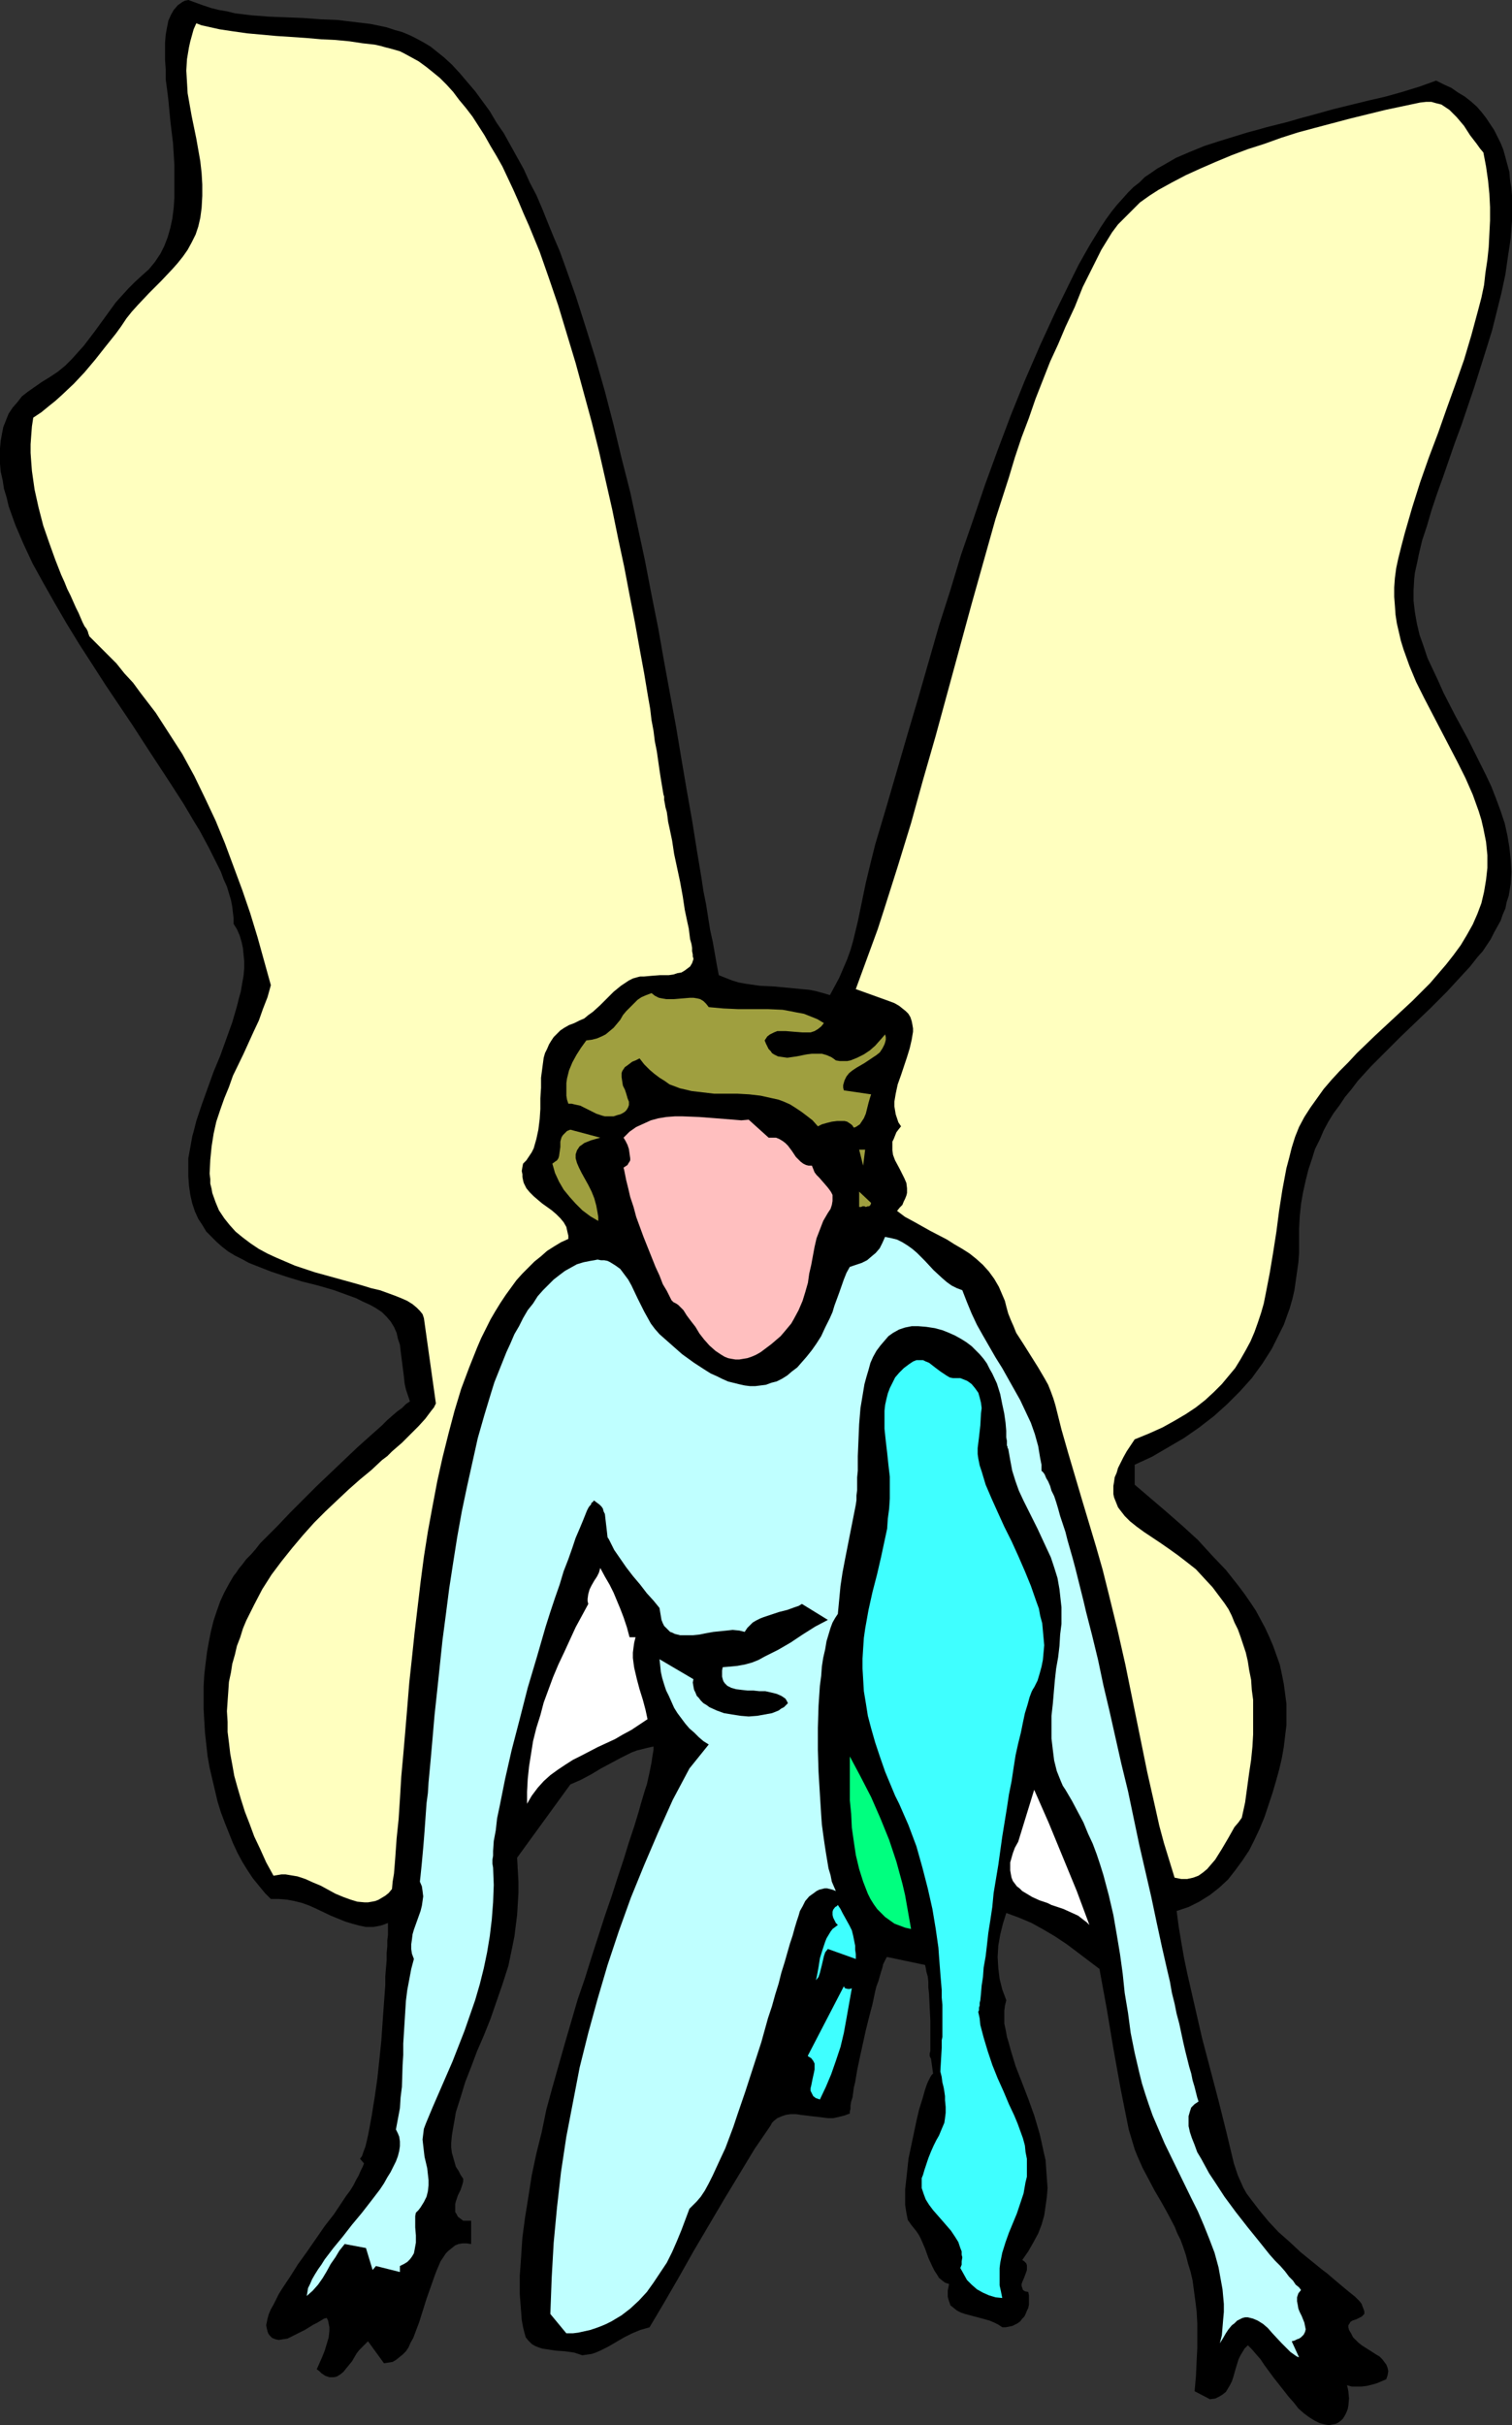 <?xml version="1.0" encoding="UTF-8" standalone="no"?>
<svg
   version="1.0"
   width="97.114mm"
   height="155.668mm"
   id="svg15"
   sodipodi:docname="Fairy 007.wmf"
   xmlns:inkscape="http://www.inkscape.org/namespaces/inkscape"
   xmlns:sodipodi="http://sodipodi.sourceforge.net/DTD/sodipodi-0.dtd"
   xmlns="http://www.w3.org/2000/svg"
   xmlns:svg="http://www.w3.org/2000/svg">
  <rect width="100%" height="100%" fill="#333333" stroke="none"/>
  <sodipodi:namedview
     id="namedview15"
     pagecolor="#ffffff"
     bordercolor="#000000"
     borderopacity="0.25"
     inkscape:showpageshadow="2"
     inkscape:pageopacity="0.0"
     inkscape:pagecheckerboard="0"
     inkscape:deskcolor="#d1d1d1"
     inkscape:document-units="mm" />
  <defs
     id="defs1">
    <pattern
       id="WMFhbasepattern"
       patternUnits="userSpaceOnUse"
       width="6"
       height="6"
       x="0"
       y="0" />
  </defs>
  <path
     style="fill:#000000;fill-opacity:1;fill-rule:evenodd;stroke:none"
     d="m 226.011,499.478 -0.162,-0.323 -0.162,-0.323 v -0.646 l 0.162,-0.646 v -2.909 -1.293 -1.616 -1.454 l -0.162,-3.232 -0.162,-3.393 -0.162,-1.454 v -1.454 l -0.162,-1.293 -0.323,-1.131 -0.162,-0.97 -0.162,-0.646 -9.208,-1.939 -0.162,0.162 -0.162,0.323 -0.323,0.646 -0.323,0.646 -0.162,0.808 -0.323,0.97 -0.323,1.131 -0.323,1.131 -0.485,1.293 -0.323,1.293 -0.646,3.07 -0.808,3.07 -0.808,3.232 -1.454,6.625 -0.646,3.07 -0.485,2.909 -0.323,1.293 -0.162,1.293 -0.162,1.131 -0.323,0.97 -0.162,0.97 v 0.808 l -0.162,0.646 v 0.485 l -1.292,0.485 -1.292,0.323 -1.454,0.323 h -1.292 l -2.585,-0.323 -1.454,-0.162 -2.585,-0.323 -1.131,-0.162 h -1.292 l -1.131,0.162 -0.969,0.323 -1.131,0.485 -0.808,0.646 -0.485,0.485 -0.323,0.646 -3.877,5.656 -3.716,6.14 -3.716,6.14 -3.716,6.302 -3.716,6.302 -3.554,6.302 -3.554,6.14 -3.554,5.979 -1.131,0.323 -1.131,0.323 -1.939,0.808 -1.939,0.97 -3.877,2.262 -1.939,0.97 -1.131,0.485 -0.969,0.323 -1.131,0.162 -1.131,0.162 -0.969,-0.323 -0.969,-0.323 -2.262,-0.323 -2.262,-0.162 -2.1,-0.323 -1.131,-0.162 -0.969,-0.323 -0.808,-0.323 -0.808,-0.485 -0.808,-0.808 -0.646,-0.808 -0.323,-1.131 -0.323,-1.293 -0.323,-1.778 -0.162,-2.101 -0.162,-2.101 -0.162,-2.101 v -4.363 l 0.323,-4.525 0.323,-4.848 0.646,-4.848 0.808,-5.009 0.808,-5.171 1.131,-5.333 1.292,-5.171 1.131,-5.494 1.454,-5.333 3.069,-10.827 3.069,-10.503 1.777,-5.171 1.616,-5.171 1.616,-5.009 1.616,-5.009 1.616,-4.686 1.454,-4.525 1.454,-4.363 0.646,-2.101 0.646,-2.101 1.292,-3.878 1.131,-3.717 0.485,-1.778 0.485,-1.616 0.485,-1.616 0.485,-1.454 0.323,-1.454 0.323,-1.454 0.485,-2.424 0.162,-1.131 0.162,-0.97 0.162,-0.97 v -0.808 l -1.454,0.323 -1.292,0.323 -1.292,0.323 -1.292,0.485 -2.585,1.293 -2.423,1.293 -2.423,1.293 -2.423,1.454 -2.423,1.293 -2.585,1.131 -12.924,17.775 0.162,2.909 0.162,2.909 v 2.747 l -0.162,2.747 -0.162,2.585 -0.323,2.585 -0.323,2.585 -0.485,2.424 -0.969,4.686 -1.454,4.525 -1.454,4.201 -1.454,4.201 -1.616,4.04 -1.616,3.717 -1.454,3.878 -1.454,3.717 -1.131,3.717 -1.131,3.555 -0.323,1.939 -0.323,1.778 -0.323,1.939 -0.162,1.778 v 1.131 l 0.162,1.293 0.323,1.131 0.323,1.131 0.323,1.131 0.646,0.97 0.485,0.97 0.646,0.97 v 0.646 l -0.162,0.646 -0.485,1.454 -0.646,1.293 -0.485,1.454 -0.162,0.646 v 0.646 0.646 0.646 l 0.323,0.485 0.323,0.646 0.646,0.485 0.646,0.485 h 1.939 v 5.656 l -1.131,-0.162 h -0.969 l -0.969,0.162 -0.808,0.323 -0.808,0.646 -0.808,0.646 -0.646,0.646 -0.646,0.97 -0.646,0.97 -0.485,1.131 -0.485,1.131 -0.485,1.293 -0.969,2.747 -0.969,2.747 -1.777,5.656 -0.969,2.585 -0.485,1.293 -0.646,1.131 -0.485,1.131 -0.646,0.97 -0.808,0.808 -0.808,0.646 -0.808,0.646 -0.808,0.485 -0.969,0.162 -1.131,0.162 -3.877,-5.333 -0.646,0.646 -0.646,0.646 -0.808,0.808 -0.646,0.808 -1.131,1.939 -1.454,1.778 -0.646,0.808 -0.808,0.646 -0.808,0.485 -0.808,0.162 h -0.969 l -0.485,-0.162 -0.485,-0.162 -0.485,-0.323 -0.485,-0.323 -0.485,-0.485 -0.646,-0.485 0.646,-1.454 0.646,-1.454 0.646,-1.616 0.485,-1.616 0.485,-1.616 0.162,-1.616 v -0.808 l -0.162,-0.808 -0.162,-0.808 -0.323,-0.646 -0.646,0.162 -0.808,0.485 -0.808,0.485 -0.969,0.485 -2.1,1.293 -2.262,1.131 -0.969,0.485 -0.969,0.485 -1.131,0.162 -0.969,0.162 -0.808,-0.162 -0.808,-0.323 -0.323,-0.323 -0.323,-0.323 -0.323,-0.485 -0.162,-0.485 -0.162,-0.646 -0.162,-0.808 0.162,-0.808 0.162,-0.808 0.323,-1.131 0.485,-1.131 0.646,-1.131 0.646,-1.293 0.646,-1.293 0.808,-1.293 1.939,-2.909 1.939,-3.07 2.1,-2.909 4.362,-6.302 1.131,-1.454 1.131,-1.454 1.939,-2.909 0.969,-1.454 0.969,-1.293 0.808,-1.293 0.646,-1.293 0.646,-1.131 0.485,-1.131 0.485,-0.97 0.323,-0.808 -0.969,-1.131 0.485,-0.646 0.323,-0.97 0.485,-1.293 0.323,-1.293 0.323,-1.454 0.323,-1.616 0.323,-1.778 0.323,-1.778 0.323,-2.101 0.323,-1.939 0.646,-4.525 0.485,-4.525 0.485,-4.686 0.323,-4.686 0.323,-4.525 0.323,-4.363 v -2.101 l 0.162,-1.939 0.162,-1.939 v -1.778 l 0.162,-1.616 v -1.454 l 0.162,-1.293 v -1.131 -0.97 -0.808 l -0.808,0.323 -0.969,0.323 -1.777,0.323 h -1.777 l -1.616,-0.323 -1.777,-0.485 -1.616,-0.485 -3.554,-1.454 -3.393,-1.616 -1.777,-0.808 -1.777,-0.646 -1.939,-0.485 -1.777,-0.323 -1.939,-0.162 h -1.939 l -1.454,-1.454 -1.454,-1.778 -1.454,-1.778 -1.292,-1.939 -1.292,-2.101 -1.131,-2.101 -1.131,-2.424 -0.969,-2.424 -0.969,-2.424 -0.969,-2.585 -0.808,-2.585 -0.646,-2.747 -0.646,-2.747 -0.646,-2.747 -0.485,-2.747 -0.323,-2.909 -0.323,-2.909 -0.162,-2.747 -0.162,-2.909 v -2.747 -2.909 l 0.162,-2.747 0.323,-2.747 0.323,-2.585 0.485,-2.747 0.485,-2.424 0.646,-2.585 0.808,-2.424 0.808,-2.262 0.969,-2.101 1.131,-2.101 1.131,-1.939 0.646,-0.808 0.646,-0.97 0.808,-0.97 0.969,-1.293 1.131,-1.131 1.131,-1.293 1.131,-1.454 1.292,-1.293 1.454,-1.454 1.454,-1.454 3.069,-3.232 3.069,-3.07 3.393,-3.393 3.231,-3.07 3.393,-3.232 3.231,-3.07 3.069,-2.747 1.454,-1.293 1.454,-1.293 1.292,-1.293 1.292,-1.131 1.131,-0.97 1.131,-0.808 0.969,-0.97 0.969,-0.646 -0.485,-1.454 -0.485,-1.454 -0.323,-1.454 -0.162,-1.616 -0.808,-6.302 -0.162,-1.454 -0.485,-1.454 -0.323,-1.454 -0.646,-1.454 -0.808,-1.293 -0.969,-1.131 -1.131,-1.131 -1.454,-0.97 -1.454,-0.808 -1.777,-0.808 -1.616,-0.808 -1.777,-0.646 -3.554,-1.293 -3.877,-1.131 -3.877,-0.97 -3.716,-1.131 -3.877,-1.293 -3.716,-1.454 -1.616,-0.646 -1.777,-0.97 -1.616,-0.808 -1.616,-0.97 -1.454,-1.131 -1.292,-1.131 -1.292,-1.293 -1.292,-1.293 -0.969,-1.616 -0.969,-1.454 -0.808,-1.778 -0.646,-1.939 -0.485,-2.101 -0.323,-2.262 -0.162,-2.262 v -2.585 -1.778 l 0.323,-1.778 0.323,-1.778 0.323,-1.778 0.485,-1.778 0.485,-1.939 1.292,-3.878 1.454,-4.04 1.454,-4.04 1.616,-3.878 1.454,-4.04 1.454,-4.04 1.131,-3.878 0.485,-1.939 0.485,-1.778 0.323,-1.939 0.323,-1.778 0.162,-1.778 v -1.778 l -0.162,-1.616 -0.162,-1.616 -0.323,-1.454 -0.485,-1.616 -0.646,-1.454 -0.808,-1.293 v -1.454 l -0.162,-1.293 -0.162,-1.454 -0.323,-1.616 -0.485,-1.616 -0.485,-1.616 -0.808,-1.778 -0.646,-1.778 -0.969,-1.939 -0.969,-1.939 -0.969,-1.939 -1.131,-2.101 -1.131,-2.101 -1.292,-2.101 -2.585,-4.363 -2.908,-4.525 -3.069,-4.686 -3.069,-4.686 -3.231,-5.009 -6.624,-9.857 -6.462,-10.019 -3.069,-5.009 -2.908,-5.009 -2.746,-4.848 L 7.916,136.706 6.785,134.282 5.654,131.858 4.685,129.596 3.716,127.334 2.908,125.072 2.1,122.809 1.616,120.709 0.969,118.608 0.646,116.507 0.162,114.407 0,112.467 v -1.939 -1.778 l 0.162,-1.778 0.323,-1.778 0.323,-1.616 0.646,-1.616 0.646,-1.616 0.969,-1.454 1.131,-1.293 1.131,-1.454 1.454,-1.131 1.616,-1.131 1.616,-1.131 2.1,-1.293 1.939,-1.293 1.777,-1.454 1.616,-1.616 1.454,-1.616 1.454,-1.616 2.585,-3.393 2.585,-3.555 2.585,-3.555 1.454,-1.616 1.616,-1.778 1.616,-1.616 1.777,-1.616 1.616,-1.454 1.454,-1.778 1.292,-1.939 0.969,-1.939 0.808,-2.101 0.646,-2.262 0.485,-2.262 0.323,-2.585 0.162,-2.424 V 45.407 42.822 40.075 L 42.004,34.742 41.357,29.41 40.873,24.239 40.55,21.653 40.226,19.229 V 16.805 L 40.065,14.543 V 12.443 10.342 L 40.226,8.403 40.55,6.625 40.873,5.009 41.519,3.555 42.165,2.424 43.134,1.293 44.265,0.485 44.911,0.162 45.719,0 l 1.777,0.646 1.777,0.646 1.939,0.646 1.939,0.485 1.939,0.323 1.939,0.485 4.039,0.485 4.2,0.323 4.2,0.162 4.039,0.162 4.362,0.323 4.039,0.162 4.039,0.485 4.039,0.485 3.877,0.808 1.939,0.646 1.777,0.485 1.939,0.808 1.616,0.808 1.777,0.97 1.616,0.97 1.616,1.293 1.616,1.293 1.939,1.778 1.939,2.101 1.777,2.101 1.939,2.262 1.777,2.424 1.777,2.424 1.616,2.747 1.777,2.585 1.616,2.909 1.616,2.909 1.616,2.909 1.454,3.232 1.616,3.07 1.454,3.393 1.292,3.232 1.454,3.555 1.454,3.393 1.292,3.555 2.585,7.272 2.423,7.595 2.423,7.756 2.262,7.918 2.1,8.08 1.939,8.08 2.1,8.241 1.777,8.241 1.777,8.241 1.616,8.403 1.616,8.08 1.454,8.241 1.454,7.918 1.454,7.918 1.292,7.756 1.292,7.595 1.292,7.272 1.131,7.11 1.131,6.787 0.485,3.232 0.646,3.232 0.485,3.07 0.485,3.07 0.646,2.909 0.485,2.747 0.485,2.747 0.485,2.585 1.616,0.646 1.616,0.646 1.616,0.485 1.777,0.323 3.393,0.485 3.393,0.162 3.393,0.323 3.393,0.323 1.777,0.162 1.616,0.323 1.777,0.485 1.616,0.485 1.131,-2.101 1.131,-2.101 0.969,-2.262 0.969,-2.262 0.808,-2.262 0.646,-2.262 1.131,-4.686 1.939,-9.372 1.131,-4.686 1.131,-4.525 2.746,-9.211 2.585,-8.888 2.585,-8.888 2.585,-8.726 5.008,-17.452 2.746,-8.564 2.585,-8.564 2.908,-8.403 2.908,-8.564 3.069,-8.403 3.231,-8.564 3.393,-8.403 3.716,-8.564 3.877,-8.403 4.2,-8.564 1.292,-2.585 1.454,-2.585 1.292,-2.262 1.292,-2.101 1.292,-2.101 1.292,-1.939 1.292,-1.778 1.292,-1.616 1.454,-1.616 1.292,-1.454 1.292,-1.293 1.454,-1.131 1.292,-1.293 1.454,-0.97 1.616,-1.131 1.454,-0.808 3.069,-1.778 3.393,-1.454 3.554,-1.454 4.039,-1.293 2.1,-0.646 2.1,-0.646 2.1,-0.646 2.423,-0.646 2.262,-0.646 2.585,-0.646 1.292,-0.323 1.292,-0.323 2.746,-0.808 4.2,-1.131 4.039,-1.131 8.562,-2.101 4.2,-0.97 4.039,-1.131 4.2,-1.293 4.039,-1.454 1.939,0.97 1.777,0.808 1.616,1.131 1.616,0.97 1.454,1.131 1.454,1.293 1.131,1.293 1.131,1.454 0.969,1.454 0.969,1.454 0.808,1.616 0.808,1.616 0.646,1.616 0.485,1.778 0.485,1.778 0.485,1.778 0.162,1.939 0.323,1.939 0.162,1.939 v 1.939 2.101 1.939 l -0.323,4.363 -0.646,4.201 -0.646,4.525 -0.969,4.525 -1.131,4.525 -1.131,4.525 -1.454,4.686 -2.908,9.211 -3.069,9.049 -1.616,4.363 -1.454,4.201 -1.454,4.201 -1.454,4.04 -1.292,3.878 -1.131,3.878 -1.131,3.393 -0.808,3.393 -0.323,1.616 -0.323,1.454 -0.323,1.454 -0.162,1.454 -0.162,2.747 v 2.585 l 0.323,2.747 0.485,2.747 0.646,2.747 0.969,2.747 0.969,2.909 1.292,2.747 1.292,2.747 1.292,2.909 2.908,5.656 3.069,5.656 2.908,5.817 1.454,2.909 1.292,2.747 1.131,2.909 1.131,3.07 0.969,2.909 0.646,2.909 0.485,2.909 0.323,2.909 0.162,3.07 -0.162,2.909 -0.485,2.909 -0.485,1.454 -0.323,1.616 -0.646,1.454 -0.485,1.454 -0.808,1.454 -0.808,1.454 -0.808,1.616 -0.969,1.454 -0.969,1.454 -1.292,1.454 -1.777,2.262 -1.939,2.101 -3.716,4.04 -3.877,3.878 -3.716,3.555 -3.716,3.555 -3.554,3.555 -3.554,3.555 -3.231,3.555 -1.454,1.939 -1.616,1.939 -1.292,1.939 -1.454,1.939 -1.292,2.101 -1.131,2.101 -0.969,2.262 -1.131,2.262 -0.808,2.585 -0.808,2.424 -0.646,2.585 -0.646,2.909 -0.485,2.747 -0.323,3.07 -0.162,3.07 v 3.393 2.424 l -0.162,2.262 -0.323,2.262 -0.323,2.262 -0.323,2.262 -0.485,2.101 -0.646,2.262 -1.454,4.04 -0.969,1.939 -0.969,1.939 -0.969,1.939 -1.131,1.778 -1.131,1.778 -1.292,1.778 -1.292,1.778 -1.454,1.616 -1.454,1.616 -3.069,3.07 -3.231,2.909 -3.554,2.747 -3.716,2.585 -3.877,2.262 -3.877,2.262 -4.2,1.939 v 4.848 l 7.755,6.625 3.877,3.393 3.716,3.393 3.393,3.717 3.393,3.555 3.069,3.878 1.454,1.939 1.454,2.101 1.292,1.939 1.131,2.101 1.131,2.101 0.969,2.101 0.969,2.262 0.808,2.262 0.808,2.262 0.485,2.262 0.485,2.424 0.323,2.424 0.323,2.424 v 2.585 2.585 l -0.323,2.585 -0.323,2.747 -0.485,2.747 -0.646,2.747 -0.808,2.909 -0.808,2.747 -0.969,2.909 -0.969,2.909 -1.131,2.747 -1.292,2.747 -1.292,2.585 -1.616,2.424 -1.777,2.424 -1.777,2.262 -2.1,1.939 -2.262,1.778 -1.292,0.808 -1.292,0.808 -1.292,0.646 -1.292,0.646 -1.454,0.485 -1.454,0.485 0.485,3.717 0.646,3.878 0.646,3.717 0.808,3.878 1.777,7.756 1.777,7.756 4.039,15.351 1.939,7.756 1.777,7.433 0.485,1.454 0.485,1.454 0.646,1.454 0.646,1.454 0.808,1.454 0.969,1.293 2.1,2.747 2.262,2.747 2.423,2.585 2.746,2.424 2.585,2.424 2.585,2.101 2.585,2.101 1.292,0.97 1.131,0.97 2.1,1.778 1.939,1.616 0.808,0.646 0.808,0.646 0.646,0.646 0.485,0.485 0.485,0.646 0.162,0.485 0.323,0.808 0.162,0.485 v 0.646 l -0.323,0.323 -0.323,0.323 -0.323,0.162 -0.969,0.485 -0.969,0.323 -0.485,0.323 -0.162,0.323 -0.323,0.485 v 0.485 l 0.162,0.646 0.485,0.808 0.485,0.97 0.646,0.646 0.646,0.646 0.808,0.646 1.777,1.131 1.777,1.131 0.808,0.485 0.646,0.646 0.485,0.646 0.485,0.646 0.323,0.808 0.162,0.808 -0.162,0.97 -0.323,0.97 -1.131,0.485 -1.131,0.485 -1.131,0.323 -1.292,0.323 -1.292,0.162 h -1.131 -1.292 l -1.131,-0.323 0.162,0.646 0.162,0.808 0.162,1.778 -0.162,1.778 -0.162,0.808 -0.323,0.808 -0.323,0.646 -0.485,0.808 -0.485,0.485 -0.646,0.485 -0.646,0.323 -0.808,0.162 -0.808,0.162 -0.969,-0.162 -1.292,-0.323 -1.292,-0.646 -1.292,-0.808 -1.292,-0.97 -1.292,-1.131 -1.131,-1.454 -1.292,-1.454 -1.131,-1.454 -2.423,-3.07 -2.262,-3.07 -0.969,-1.454 -1.131,-1.293 -0.969,-1.131 -0.969,-0.97 -0.808,0.808 -0.485,0.808 -0.485,0.808 -0.485,0.97 -0.646,2.101 -0.646,2.262 -0.323,0.97 -0.485,0.97 -0.485,0.808 -0.485,0.808 -0.808,0.646 -0.808,0.485 -0.969,0.485 -1.292,0.162 -3.716,-1.939 0.323,-3.717 0.162,-3.555 0.162,-3.232 v -3.07 -2.909 l -0.162,-2.909 -0.323,-2.585 -0.323,-2.424 -0.323,-2.424 -0.485,-2.101 -0.646,-2.101 -0.485,-1.939 -0.646,-1.939 -0.646,-1.778 -0.808,-1.616 -0.646,-1.616 -1.616,-3.07 -1.616,-2.909 -1.616,-2.747 -1.454,-2.747 -1.454,-2.747 -1.292,-2.909 -0.646,-1.616 -0.485,-1.616 -0.485,-1.616 -0.485,-1.616 -1.939,-9.695 -1.777,-9.857 -1.616,-9.695 -1.777,-9.695 -5.331,-4.04 -2.585,-1.939 -2.908,-1.939 -2.746,-1.616 -2.908,-1.616 -3.069,-1.293 -3.069,-1.131 -0.808,2.585 -0.646,2.585 -0.485,2.747 -0.162,2.747 0.162,2.747 0.323,2.585 0.323,1.293 0.323,1.293 0.485,1.293 0.485,1.293 -0.323,1.293 -0.162,1.293 v 1.454 1.616 l 0.323,1.454 0.323,1.778 0.485,1.616 0.485,1.778 1.131,3.717 1.454,3.717 1.616,4.201 1.454,4.04 1.292,4.363 0.485,2.101 0.485,2.262 0.485,2.101 0.162,2.262 0.162,2.262 0.162,2.262 -0.162,2.101 -0.323,2.262 -0.323,2.262 -0.646,2.262 -0.808,2.101 -1.131,2.101 -1.292,2.262 -1.454,2.101 0.485,0.323 0.485,0.485 0.162,0.485 v 0.485 0.646 l -0.162,0.485 -0.485,1.293 -0.485,1.131 -0.162,0.485 v 0.485 l 0.162,0.485 0.162,0.485 0.485,0.323 0.808,0.162 0.162,0.808 v 0.808 0.808 0.646 l -0.162,0.808 -0.323,0.646 -0.323,0.808 -0.323,0.646 -0.485,0.485 -0.485,0.646 -0.646,0.485 -0.646,0.323 -0.646,0.323 -0.808,0.162 -0.808,0.162 h -0.808 l -0.969,-0.646 -0.969,-0.485 -1.131,-0.485 -1.131,-0.323 -2.423,-0.646 -2.423,-0.646 -0.969,-0.323 -0.969,-0.485 -0.808,-0.646 -0.808,-0.646 -0.323,-0.97 -0.162,-0.485 -0.162,-0.646 v -1.454 l 0.162,-0.808 0.162,-0.808 -0.969,-0.323 -0.646,-0.485 -0.808,-0.646 -0.485,-0.808 -0.646,-0.97 -0.485,-0.97 -0.969,-2.101 -0.808,-2.262 -0.969,-2.262 -0.485,-0.97 -0.646,-0.97 -0.646,-0.808 -0.646,-0.808 -0.323,-0.485 -0.485,-0.646 -0.162,-0.808 -0.162,-0.808 -0.162,-0.97 -0.162,-1.131 v -1.131 -1.293 -1.293 l 0.162,-1.454 0.323,-2.909 0.323,-3.07 0.646,-3.07 0.646,-3.07 0.646,-3.07 0.646,-2.747 0.808,-2.585 0.323,-1.131 0.323,-1.131 0.323,-0.97 0.323,-0.808 0.323,-0.646 0.323,-0.646 0.323,-0.485 0.323,-0.323 z"
     id="path1" />
  <path
     style="fill:#3fffff;fill-opacity:1;fill-rule:evenodd;stroke:none"
     d="m 228.273,502.548 0.323,1.293 0.162,1.293 0.323,1.293 0.162,0.97 0.162,1.131 v 0.97 l 0.162,1.616 v 1.454 l -0.162,1.293 -0.162,1.131 -0.485,1.131 -0.808,1.939 -0.646,1.131 -0.646,1.293 -0.646,1.454 -0.646,1.616 -0.646,1.939 -0.323,0.97 -0.323,1.131 -0.323,0.808 v 1.616 0.808 l 0.485,1.454 0.485,1.293 0.808,1.293 0.969,1.293 2.262,2.585 2.1,2.424 0.969,1.454 0.808,1.293 0.485,1.454 0.323,0.808 v 0.808 l 0.162,0.646 -0.162,0.97 v 0.808 l -0.323,0.808 0.808,1.454 0.808,1.454 1.131,1.131 1.292,1.131 1.454,0.808 1.454,0.646 1.616,0.485 1.616,0.162 -0.323,-1.616 -0.323,-1.454 v -1.454 -1.454 -1.293 l 0.162,-1.293 0.485,-2.424 0.808,-2.585 0.808,-2.262 1.939,-4.686 0.808,-2.424 0.808,-2.424 0.485,-2.747 0.323,-1.293 v -1.454 -1.454 -1.454 l -0.323,-1.616 -0.162,-1.616 -0.485,-1.778 -0.646,-1.778 -0.646,-1.778 -0.808,-1.939 -1.292,-2.747 -1.292,-3.07 -1.454,-3.232 -1.292,-3.232 -1.131,-3.393 -0.969,-3.232 -0.808,-3.07 -0.162,-1.616 -0.323,-1.454 v -0.162 l 0.162,-0.323 v -0.646 l 0.162,-0.485 v -0.646 l 0.162,-0.646 0.162,-1.616 0.162,-1.939 0.323,-2.101 0.162,-2.262 0.485,-2.747 0.323,-2.747 0.323,-2.909 0.485,-3.07 0.485,-3.232 0.323,-3.393 1.131,-6.787 0.969,-6.948 1.131,-6.948 0.485,-3.232 0.646,-3.232 0.485,-3.232 0.485,-3.07 0.646,-2.909 0.646,-2.585 0.485,-2.424 0.485,-2.262 0.646,-2.101 0.485,-1.778 0.485,-1.293 0.323,-0.646 0.323,-0.485 0.808,-1.616 0.485,-1.616 0.485,-1.778 0.323,-1.616 0.162,-1.778 0.162,-1.778 -0.162,-1.778 -0.162,-1.778 -0.162,-1.778 -0.485,-1.778 -0.323,-1.778 -0.646,-1.778 -1.292,-3.717 -1.454,-3.555 -1.616,-3.717 -1.616,-3.555 -1.777,-3.555 -1.616,-3.555 -1.454,-3.232 -1.454,-3.393 -0.485,-1.616 -0.485,-1.616 -0.485,-1.454 -0.323,-1.616 -0.162,-1.131 v -1.454 l 0.162,-1.293 0.162,-1.293 0.162,-1.454 0.162,-1.454 0.162,-2.909 0.162,-1.293 -0.162,-1.293 -0.323,-1.293 -0.323,-1.131 -0.808,-1.131 -0.808,-0.97 -0.646,-0.485 -0.485,-0.323 -0.808,-0.323 -0.808,-0.323 h -0.808 -0.969 l -0.808,-0.162 -0.808,-0.485 -1.454,-0.97 -1.292,-0.97 -1.454,-1.131 -0.808,-0.323 -0.646,-0.323 h -0.808 -0.808 l -0.808,0.323 -0.969,0.646 -1.292,0.97 -1.131,1.131 -0.969,1.131 -0.646,1.293 -0.646,1.293 -0.485,1.293 -0.323,1.293 -0.323,1.454 -0.162,1.454 v 1.454 2.909 l 0.323,3.07 0.323,2.747 0.323,3.07 0.323,2.747 v 2.747 2.585 l -0.162,2.424 -0.323,2.424 -0.162,2.424 -0.485,2.262 -0.969,4.525 -0.969,4.201 -1.131,4.363 -0.969,4.363 -0.808,4.525 -0.323,2.262 -0.162,2.424 -0.162,2.585 v 2.424 l 0.162,2.747 0.162,2.747 0.485,2.909 0.485,3.07 0.808,3.07 0.969,3.393 1.131,3.393 1.292,3.717 1.616,3.878 0.808,1.939 0.969,1.939 1.131,2.585 1.131,2.585 1.939,5.171 1.454,5.171 1.292,5.009 1.131,5.009 0.808,4.848 0.646,4.525 0.162,2.262 0.162,2.101 0.162,2.101 0.162,1.939 0.162,1.939 v 1.778 l 0.162,1.778 v 1.454 4.201 1.131 0.97 l -0.162,0.808 v 0.646 0.485 0.646 z"
     id="path2" />
  <path
     style="fill:#ffffbf;fill-opacity:1;fill-rule:evenodd;stroke:none"
     d="m 126.98,282.3 -0.162,0.808 -0.162,0.97 0.162,0.808 v 0.646 l 0.162,0.808 0.162,0.646 0.646,1.293 0.808,0.97 0.969,0.97 1.131,0.97 0.969,0.808 2.262,1.616 1.131,0.97 0.969,0.97 0.808,0.97 0.646,1.131 0.323,1.454 0.162,0.646 v 0.808 l -1.777,0.808 -1.616,0.97 -1.777,1.131 -1.454,1.293 -1.616,1.293 -1.454,1.454 -1.454,1.454 -1.454,1.616 -1.292,1.778 -1.292,1.778 -1.292,1.939 -1.292,2.101 -1.131,1.939 -1.131,2.262 -1.131,2.262 -0.969,2.262 -0.969,2.424 -0.969,2.424 -1.939,5.171 -1.616,5.333 -1.454,5.494 -1.454,5.817 -1.292,5.817 -1.131,5.979 -1.131,6.14 -0.969,6.14 -0.808,6.14 -1.454,12.281 -0.646,6.14 -0.646,5.979 -0.485,5.979 -0.485,5.817 -0.485,5.656 -0.485,5.333 -0.323,5.333 -0.323,5.009 -0.485,4.686 -0.323,4.525 -0.162,2.101 -0.162,1.939 -0.323,1.939 -0.162,1.778 -0.808,0.97 -0.808,0.646 -0.808,0.485 -0.808,0.485 -0.808,0.323 -0.808,0.162 -0.969,0.162 H 88.531 l -1.777,-0.162 -1.616,-0.485 -1.777,-0.646 -1.939,-0.808 -3.554,-1.939 -1.939,-0.808 -1.777,-0.808 -1.939,-0.646 -1.939,-0.323 -0.969,-0.162 h -0.969 l -0.969,0.162 -0.969,0.162 -1.777,-3.232 -1.454,-3.232 -1.454,-3.07 -1.131,-3.07 -1.131,-2.909 -0.969,-3.07 -0.808,-2.747 -0.808,-2.909 -0.485,-2.747 -0.485,-2.585 -0.323,-2.747 -0.323,-2.585 v -2.424 l -0.162,-2.585 0.162,-2.424 0.162,-2.262 0.162,-2.424 0.485,-2.262 0.323,-2.101 0.646,-2.262 0.485,-2.101 0.808,-2.101 0.646,-2.101 0.808,-1.939 1.939,-3.878 1.939,-3.717 2.262,-3.555 2.423,-3.232 2.585,-3.232 2.585,-3.07 2.746,-3.07 2.746,-2.747 2.908,-2.747 2.746,-2.585 2.746,-2.424 2.746,-2.262 2.585,-2.424 1.292,-0.97 1.131,-1.131 2.423,-2.101 2.1,-2.101 1.939,-1.939 1.616,-1.778 1.454,-1.939 0.646,-0.808 0.485,-0.97 -2.908,-20.684 -0.323,-0.97 -0.646,-0.808 -0.808,-0.808 -0.969,-0.808 -1.292,-0.808 -1.454,-0.646 -1.616,-0.646 -1.777,-0.646 -1.777,-0.646 -2.1,-0.485 -2.1,-0.646 -2.262,-0.646 -4.685,-1.293 -4.685,-1.293 -4.847,-1.616 -2.262,-0.97 -2.262,-0.97 -2.1,-0.97 -2.1,-1.131 -1.939,-1.293 -1.939,-1.454 -1.777,-1.454 -1.454,-1.616 -1.292,-1.616 -1.292,-1.939 -0.808,-1.939 -0.808,-2.262 -0.162,-0.97 -0.323,-1.293 v -1.131 l -0.162,-1.293 0.162,-3.393 0.323,-3.232 0.485,-3.07 0.646,-2.909 0.969,-2.909 0.969,-2.747 1.131,-2.747 0.969,-2.747 2.585,-5.333 2.423,-5.333 1.292,-2.747 0.969,-2.747 1.131,-2.909 0.808,-2.909 -1.616,-5.817 -1.616,-5.817 -1.777,-5.817 -1.939,-5.656 -2.1,-5.656 -2.1,-5.656 -2.262,-5.494 -2.585,-5.494 -2.585,-5.333 -2.908,-5.332 -3.231,-5.009 -3.231,-5.009 -3.716,-4.848 -1.777,-2.424 -2.1,-2.262 -1.939,-2.424 -2.262,-2.262 -2.1,-2.101 -2.262,-2.262 v -0.162 l -0.162,-0.323 -0.162,-0.646 -0.323,-0.646 -0.485,-0.646 -0.485,-0.97 -0.485,-1.131 -0.485,-1.131 -0.646,-1.293 -0.646,-1.454 -0.646,-1.454 -0.808,-1.616 -0.646,-1.616 -0.808,-1.778 -1.454,-3.717 -1.454,-4.04 -1.454,-4.201 -1.131,-4.363 -0.969,-4.363 -0.646,-4.525 -0.162,-2.101 -0.162,-2.262 v -2.101 l 0.162,-2.262 0.162,-2.101 0.323,-2.101 1.939,-1.293 1.777,-1.454 1.616,-1.293 1.616,-1.454 2.908,-2.747 2.585,-2.747 2.585,-3.07 2.423,-3.07 2.585,-3.232 1.292,-1.778 1.292,-1.939 1.292,-1.616 1.454,-1.616 2.746,-2.909 2.908,-2.909 2.746,-2.909 1.292,-1.454 1.292,-1.616 1.131,-1.616 0.969,-1.778 0.969,-1.939 0.646,-1.939 0.485,-2.101 0.323,-2.424 0.162,-2.909 V 44.761 l -0.162,-2.747 -0.323,-2.909 -0.969,-5.494 -1.131,-5.494 -0.485,-2.747 -0.485,-2.747 -0.162,-2.747 -0.162,-2.747 0.162,-2.747 0.485,-2.909 0.323,-1.454 0.808,-2.909 0.646,-1.454 1.292,0.485 1.454,0.323 2.908,0.646 3.231,0.485 3.393,0.485 3.554,0.323 3.554,0.323 7.27,0.485 3.716,0.323 3.393,0.162 3.393,0.323 3.231,0.485 2.908,0.323 1.454,0.323 1.131,0.323 1.292,0.323 1.131,0.323 1.131,0.323 0.969,0.485 1.777,0.97 1.777,0.97 1.777,1.293 1.616,1.293 1.777,1.454 1.616,1.616 1.616,1.778 1.454,1.939 1.616,1.939 1.616,2.101 1.454,2.262 1.454,2.262 1.454,2.585 1.454,2.424 1.454,2.585 1.292,2.747 1.292,2.747 1.292,2.909 1.292,3.07 1.292,2.909 2.585,6.302 2.262,6.464 2.262,6.625 2.1,6.948 2.1,6.948 1.939,7.11 1.939,7.11 1.777,7.11 1.616,7.11 1.616,7.11 1.454,7.11 1.454,6.787 1.292,6.787 1.292,6.625 1.131,6.302 1.131,6.14 0.485,2.909 0.485,2.909 0.485,2.747 0.323,2.747 0.485,2.585 0.323,2.585 0.485,2.424 0.323,2.262 0.323,2.262 0.323,2.101 0.323,1.939 0.323,1.939 0.162,0.485 v 0.808 l 0.162,0.808 0.162,0.97 0.323,1.131 0.162,1.131 0.162,1.293 0.323,1.454 0.646,3.07 0.485,3.232 1.454,6.787 0.646,3.555 0.485,3.232 0.646,3.07 0.323,1.454 0.162,1.293 0.162,1.293 0.323,1.131 0.162,0.97 v 0.808 l 0.162,0.808 v 0.485 l 0.162,0.485 v 0.162 l -0.323,0.97 -0.485,0.808 -0.646,0.485 -0.646,0.485 -0.808,0.485 -0.969,0.162 -0.969,0.323 -1.131,0.162 h -2.1 l -2.1,0.162 -1.777,0.162 h -0.969 l -0.646,0.162 -1.131,0.323 -0.969,0.485 -0.969,0.646 -0.969,0.646 -1.777,1.454 -1.616,1.616 -1.616,1.616 -1.777,1.616 -1.131,0.808 -0.969,0.808 -1.131,0.485 -1.292,0.646 -1.292,0.485 -1.131,0.646 -0.969,0.646 -0.808,0.808 -0.808,0.808 -0.646,0.97 -0.485,0.808 -0.485,1.131 -0.485,0.97 -0.323,1.131 -0.323,2.424 -0.323,2.424 v 2.424 l -0.162,2.585 v 2.585 l -0.162,2.424 -0.323,2.585 -0.485,2.262 -0.323,1.131 -0.323,1.131 -0.485,0.97 -0.646,0.97 -0.646,0.97 z"
     id="path3" />
  <path
     style="fill:#ffffbf;fill-opacity:1;fill-rule:evenodd;stroke:none"
     d="m 360.1,37.004 0.646,3.393 0.485,3.393 0.323,3.232 0.162,3.232 v 3.232 l -0.162,3.232 -0.162,3.232 -0.323,3.07 -0.485,3.232 -0.323,2.909 -0.646,3.07 -0.808,3.07 -1.616,5.979 -1.777,5.979 -2.1,5.979 -2.1,5.817 -2.1,5.979 -2.262,5.979 -2.1,5.979 -1.939,6.14 -1.777,6.14 -0.808,3.07 -0.808,3.232 -0.485,2.262 -0.323,2.424 -0.162,2.262 v 2.262 l 0.162,2.101 0.162,2.262 0.323,2.101 0.485,2.101 0.485,2.101 0.646,2.101 1.454,4.04 1.616,3.878 1.939,3.878 4.039,7.756 4.039,7.756 1.939,3.878 1.777,4.04 1.454,4.04 0.646,2.101 0.485,2.101 0.323,1.616 0.323,1.616 0.162,1.616 0.162,1.616 v 1.454 1.616 l -0.323,2.909 -0.485,2.909 -0.646,2.747 -0.969,2.585 -1.131,2.585 -1.454,2.585 -1.454,2.424 -1.777,2.424 -1.777,2.262 -1.939,2.262 -1.939,2.262 -4.362,4.363 -4.523,4.201 -4.523,4.201 -4.362,4.201 -2.1,2.262 -2.1,2.101 -1.939,2.101 -1.939,2.262 -1.616,2.262 -1.616,2.262 -1.454,2.262 -1.292,2.424 -0.969,2.424 -0.808,2.585 -0.646,2.585 -0.646,2.424 -0.969,5.171 -0.808,5.171 -0.646,5.009 -0.808,5.171 -0.808,4.848 -0.969,5.009 -0.485,2.424 -0.646,2.262 -0.808,2.424 -0.808,2.262 -0.969,2.262 -1.131,2.101 -1.292,2.262 -1.292,2.101 -1.616,1.939 -1.616,1.939 -1.939,1.939 -2.1,1.939 -2.262,1.778 -2.423,1.616 -2.746,1.616 -2.908,1.616 -3.231,1.454 -3.554,1.454 -0.969,1.454 -0.969,1.454 -0.808,1.454 -0.646,1.293 -0.646,1.293 -0.323,1.131 -0.485,1.131 -0.162,1.131 -0.162,0.97 v 0.97 0.97 l 0.162,0.808 0.323,0.808 0.323,0.808 0.323,0.808 0.485,0.646 1.131,1.454 1.292,1.293 1.616,1.293 1.777,1.293 1.939,1.293 0.969,0.646 0.969,0.646 2.1,1.454 2.262,1.616 2.1,1.616 2.262,1.778 1.939,2.101 2.1,2.262 0.969,1.293 0.969,1.293 0.969,1.293 0.969,1.454 0.808,1.616 0.646,1.616 0.808,1.616 0.646,1.778 0.646,1.939 0.646,1.939 0.485,2.101 0.323,2.101 0.485,2.424 0.162,2.424 0.323,2.424 v 2.747 2.747 2.909 l -0.162,2.909 -0.323,3.232 -0.485,3.232 -0.485,3.555 -0.485,3.555 -0.808,3.717 -0.808,1.131 -0.969,1.131 -1.454,2.585 -1.616,2.747 -1.616,2.585 -0.969,1.131 -0.969,1.131 -0.969,0.808 -1.131,0.808 -1.292,0.485 -1.454,0.323 h -0.646 -0.808 l -0.808,-0.162 -0.808,-0.162 -1.292,-4.201 -1.292,-4.201 -1.131,-4.201 -0.969,-4.363 -1.939,-8.564 -3.554,-17.452 -1.777,-8.726 -1.939,-8.564 -2.1,-8.564 -1.454,-5.817 -1.616,-5.656 -3.393,-11.311 -3.393,-11.473 -1.616,-5.656 -1.454,-5.817 -0.485,-1.616 -0.646,-1.778 -0.646,-1.616 -0.808,-1.454 -1.616,-2.747 -3.554,-5.656 -1.777,-2.747 -0.646,-1.616 -0.646,-1.454 -0.646,-1.616 -0.485,-1.778 -0.323,-1.293 -0.485,-1.131 -0.485,-1.131 -0.485,-1.131 -1.131,-1.939 -1.292,-1.778 -1.454,-1.616 -1.616,-1.454 -1.616,-1.293 -1.777,-1.131 -1.939,-1.131 -1.777,-1.131 -4.039,-2.101 -4.039,-2.262 -2.1,-1.131 -1.939,-1.454 0.646,-0.808 0.646,-0.646 0.323,-0.808 0.323,-0.646 0.323,-0.808 0.162,-0.646 v -0.485 -0.646 l -0.162,-1.293 -0.485,-1.131 -1.131,-2.262 -1.131,-2.101 -0.485,-1.293 -0.162,-1.131 v -1.454 -0.646 l 0.323,-0.646 0.323,-0.808 0.323,-0.808 0.485,-0.646 0.646,-0.808 -0.646,-0.97 -0.323,-0.97 -0.323,-0.97 -0.162,-0.97 -0.162,-0.97 v -1.131 l 0.162,-0.97 0.162,-0.97 0.485,-2.262 0.808,-2.262 1.454,-4.363 0.646,-2.101 0.485,-2.101 0.162,-0.97 0.162,-0.97 v -0.808 l -0.162,-0.97 -0.162,-0.808 -0.323,-0.97 -0.485,-0.808 -0.646,-0.646 -0.808,-0.646 -0.808,-0.646 -1.131,-0.646 -1.292,-0.485 -8.078,-2.909 1.777,-4.848 1.777,-4.848 1.777,-4.848 1.616,-5.009 3.231,-10.18 3.231,-10.503 2.908,-10.503 3.069,-10.665 5.816,-21.33 2.908,-10.665 2.908,-10.342 2.908,-10.342 3.231,-10.019 1.454,-4.848 1.616,-4.848 1.777,-4.686 1.616,-4.686 1.777,-4.525 1.777,-4.525 1.939,-4.201 1.777,-4.201 2.262,-4.848 1.939,-4.848 2.262,-4.525 1.131,-2.262 1.131,-2.262 1.292,-2.101 1.292,-2.101 1.454,-1.939 1.777,-1.778 1.777,-1.778 1.777,-1.778 2.262,-1.616 2.262,-1.454 3.231,-1.778 3.393,-1.778 3.554,-1.616 3.716,-1.616 3.877,-1.616 3.877,-1.454 4.039,-1.293 4.039,-1.454 4.039,-1.293 4.2,-1.131 8.562,-2.262 8.562,-2.101 8.401,-1.778 1.454,-0.162 h 1.292 l 1.131,0.323 1.292,0.323 0.969,0.646 0.969,0.646 0.969,0.97 0.808,0.808 1.777,2.101 1.454,2.262 1.616,2.101 0.808,1.131 z"
     id="path4" />
  <path
     style="fill:#9f9f3f;fill-opacity:1;fill-rule:evenodd;stroke:none"
     d="m 172.053,244.326 1.777,0.162 1.777,0.162 3.554,0.162 h 3.554 3.716 l 3.554,0.162 1.777,0.323 1.616,0.323 1.777,0.323 1.616,0.646 1.616,0.646 1.616,0.97 -0.646,0.808 -0.808,0.646 -0.808,0.485 -0.969,0.323 h -0.969 -0.969 l -2.1,-0.162 -1.939,-0.162 h -1.131 -0.969 l -0.808,0.323 -0.969,0.485 -0.646,0.485 -0.646,0.97 0.323,0.808 0.323,0.646 0.323,0.646 0.485,0.485 0.323,0.485 0.485,0.323 0.969,0.485 1.131,0.162 1.131,0.162 1.131,-0.162 1.131,-0.162 2.423,-0.485 1.292,-0.162 h 1.292 1.131 l 1.131,0.323 1.131,0.485 0.485,0.323 0.646,0.485 0.969,0.162 h 0.808 0.969 l 0.808,-0.162 0.808,-0.323 0.808,-0.323 1.616,-0.808 1.454,-0.97 1.292,-1.131 1.292,-1.454 1.131,-1.293 0.162,0.646 v 0.646 l -0.162,0.646 -0.162,0.485 -0.485,0.97 -0.646,0.97 -0.808,0.646 -0.969,0.646 -1.939,1.293 -1.939,1.131 -0.969,0.646 -0.808,0.646 -0.646,0.808 -0.485,0.97 -0.323,1.131 v 0.646 l 0.162,0.646 6.624,0.97 -0.323,0.97 -0.323,1.131 -0.646,2.585 -0.485,1.131 -0.646,0.97 -0.323,0.485 -0.485,0.323 -0.485,0.323 -0.485,0.162 -0.323,-0.485 -0.323,-0.323 -0.485,-0.323 -0.485,-0.323 -0.646,-0.162 h -0.485 -1.292 l -1.292,0.162 -1.292,0.323 -1.131,0.323 -0.969,0.485 -1.292,-1.454 -1.454,-1.131 -1.292,-0.97 -1.454,-0.97 -1.292,-0.808 -1.454,-0.646 -1.292,-0.485 -1.454,-0.323 -2.908,-0.646 -2.746,-0.323 -2.908,-0.162 h -5.654 l -2.746,-0.323 -2.746,-0.323 -1.292,-0.323 -1.454,-0.323 -1.292,-0.485 -1.292,-0.485 -1.131,-0.808 -1.292,-0.808 -1.292,-0.97 -1.131,-0.97 -1.292,-1.293 -1.131,-1.454 -0.969,0.485 -0.808,0.323 -0.646,0.485 -0.646,0.485 -0.485,0.323 -0.323,0.485 -0.323,0.485 -0.162,0.485 v 0.97 l 0.162,1.131 0.162,0.97 0.485,0.97 0.323,0.97 0.323,1.131 0.323,0.808 v 0.808 l -0.162,0.485 -0.162,0.323 -0.323,0.485 -0.323,0.323 -0.485,0.323 -0.646,0.323 -0.646,0.162 -0.969,0.323 h -0.646 -0.808 -0.646 l -0.646,-0.162 -1.454,-0.485 -1.292,-0.646 -1.292,-0.646 -1.292,-0.646 -1.454,-0.323 -0.646,-0.162 h -0.808 l -0.323,-0.97 -0.162,-0.97 v -1.131 -0.97 -0.97 l 0.162,-1.131 0.485,-1.939 0.808,-1.939 0.969,-1.778 1.131,-1.778 1.292,-1.778 1.292,-0.162 1.292,-0.323 1.131,-0.485 0.969,-0.485 0.969,-0.808 0.969,-0.808 1.616,-1.939 0.646,-1.131 0.808,-0.97 0.969,-0.97 0.808,-0.808 0.969,-0.97 0.969,-0.646 1.131,-0.485 1.292,-0.485 0.808,0.646 0.969,0.485 0.808,0.162 0.969,0.162 h 1.939 l 1.939,-0.162 1.939,-0.162 h 0.808 l 0.969,0.162 0.646,0.162 0.808,0.485 0.646,0.646 z"
     id="path5" />
  <path
     style="fill:#ffbfbf;fill-opacity:1;fill-rule:evenodd;stroke:none"
     d="m 186.593,275.998 h 0.969 0.808 l 0.808,0.323 0.808,0.485 0.646,0.485 0.646,0.646 0.969,1.293 0.969,1.454 0.646,0.646 0.485,0.485 0.646,0.485 0.646,0.323 0.646,0.162 h 0.808 l 0.323,0.808 0.323,0.808 0.485,0.646 0.646,0.646 1.131,1.293 0.969,1.131 0.485,0.646 0.323,0.485 0.323,0.646 v 0.808 0.646 l -0.162,0.97 -0.323,0.97 -0.646,0.97 -1.131,1.939 -0.808,2.101 -0.808,2.101 -0.485,2.101 -0.808,4.363 -0.485,2.101 -0.323,2.262 -0.646,2.262 -0.646,2.101 -0.969,2.262 -1.131,2.101 -0.646,1.131 -0.808,0.97 -0.808,0.97 -0.969,1.131 -1.131,0.97 -1.131,0.97 -1.292,0.97 -1.292,0.97 -1.131,0.646 -1.131,0.485 -0.969,0.323 -0.969,0.162 -0.969,0.162 h -0.969 l -0.969,-0.162 -0.808,-0.162 -0.808,-0.323 -0.808,-0.485 -1.454,-0.97 -1.454,-1.293 -1.292,-1.454 -1.131,-1.454 -0.969,-1.616 -1.131,-1.454 -0.969,-1.293 -0.808,-1.293 -0.969,-0.97 -0.323,-0.323 -0.485,-0.323 -0.323,-0.162 -0.323,-0.162 -0.485,-0.485 -0.323,-0.646 -0.808,-1.616 -0.969,-1.616 -0.808,-2.101 -0.969,-2.101 -0.969,-2.424 -1.939,-4.848 -1.777,-4.848 -0.646,-2.424 -0.808,-2.424 -0.485,-2.101 -0.485,-1.939 -0.323,-1.616 -0.162,-0.808 -0.162,-0.646 0.485,-0.323 0.485,-0.323 0.162,-0.323 0.323,-0.485 0.162,-0.323 v -0.485 l -0.162,-1.131 -0.162,-1.131 -0.323,-0.97 -0.485,-0.97 -0.485,-0.808 0.808,-0.808 0.646,-0.646 1.616,-1.131 1.777,-0.808 1.777,-0.808 1.777,-0.485 1.939,-0.323 2.1,-0.162 h 1.939 l 4.039,0.162 4.2,0.323 4.039,0.323 1.939,0.162 1.777,-0.162 z"
     id="path6" />
  <path
     style="fill:#9f9f3f;fill-opacity:1;fill-rule:evenodd;stroke:none"
     d="m 145.72,275.998 -1.131,0.323 -1.131,0.323 -0.808,0.323 -0.808,0.323 -0.646,0.485 -0.485,0.323 -0.323,0.485 -0.323,0.485 -0.162,0.485 -0.162,0.485 v 0.485 0.485 l 0.323,1.131 0.485,1.131 0.646,1.293 0.808,1.454 0.808,1.454 0.808,1.616 0.646,1.616 0.485,1.778 0.323,1.778 0.162,0.97 v 0.97 l -1.939,-1.131 -1.939,-1.454 -1.616,-1.616 -1.454,-1.616 -1.454,-1.778 -1.131,-1.939 -0.969,-2.101 -0.323,-1.131 -0.323,-1.131 0.646,-0.485 0.485,-0.323 0.323,-0.485 0.162,-0.485 0.162,-1.131 0.162,-1.131 v -1.293 l 0.162,-0.646 0.162,-0.485 0.323,-0.485 0.485,-0.485 0.485,-0.485 0.808,-0.323 z"
     id="path7" />
  <path
     style="fill:#9f9f3f;fill-opacity:1;fill-rule:evenodd;stroke:none"
     d="m 209.533,282.784 -0.969,-3.878 h 1.454 z"
     id="path8" />
  <path
     style="fill:#9f9f3f;fill-opacity:1;fill-rule:evenodd;stroke:none"
     d="m 211.472,291.834 -0.162,0.485 -0.323,0.323 h -0.323 l -0.485,0.162 -0.323,-0.162 h -0.485 l -0.323,0.162 h -0.485 v -3.717 z"
     id="path9" />
  <path
     style="fill:#bfffff;fill-opacity:1;fill-rule:evenodd;stroke:none"
     d="m 233.604,313.002 1.131,2.909 1.131,2.747 1.292,2.747 1.454,2.585 3.069,5.333 1.616,2.585 1.454,2.585 1.454,2.585 1.454,2.585 1.292,2.747 1.292,2.747 0.969,2.747 0.808,2.909 0.485,2.909 0.323,1.616 v 1.454 l 0.485,0.485 0.323,0.485 0.323,0.808 0.485,0.808 0.485,1.131 0.323,1.131 0.646,1.293 0.485,1.454 0.485,1.616 0.485,1.778 0.646,1.939 0.646,1.939 0.485,1.939 0.646,2.262 0.646,2.262 0.646,2.424 0.646,2.585 0.646,2.585 0.646,2.585 0.646,2.747 1.454,5.656 1.454,5.979 1.292,6.14 1.454,6.14 1.454,6.464 1.454,6.464 1.616,6.625 2.746,13.089 1.454,6.302 1.454,6.302 1.292,6.14 1.292,5.979 1.292,5.656 0.646,2.747 0.485,2.747 0.646,2.585 0.485,2.424 0.646,2.424 0.485,2.262 0.485,2.262 0.485,2.101 0.485,1.939 0.485,1.939 0.485,1.616 0.323,1.616 0.485,1.616 0.323,1.293 0.323,1.293 0.323,0.97 -0.969,0.646 -0.808,0.808 -0.323,0.97 -0.323,1.131 v 1.131 1.293 l 0.323,1.454 0.485,1.454 0.646,1.616 0.646,1.778 0.969,1.616 0.969,1.778 0.969,1.778 1.292,1.939 2.423,3.717 2.746,3.717 2.908,3.717 2.746,3.393 1.292,1.616 1.292,1.616 1.292,1.454 1.292,1.293 1.131,1.293 0.969,1.293 0.969,0.97 0.646,0.97 0.808,0.646 0.485,0.646 -0.646,0.808 -0.323,0.97 v 0.97 l 0.162,0.808 0.162,0.97 0.323,0.808 0.485,0.97 0.323,0.808 0.323,0.808 0.162,0.808 0.162,0.808 -0.162,0.646 -0.323,0.646 -0.323,0.323 -0.323,0.323 -0.485,0.323 -0.485,0.162 -0.646,0.323 -0.646,0.162 1.777,3.878 -0.485,-0.162 -0.485,-0.323 -1.131,-0.808 -0.969,-0.97 -1.131,-1.131 -2.262,-2.424 -1.131,-1.293 -1.131,-0.97 -1.292,-0.808 -1.131,-0.485 -0.646,-0.162 -0.646,-0.162 h -0.646 l -0.646,0.162 -0.646,0.323 -0.646,0.323 -0.646,0.646 -0.646,0.485 -0.808,0.97 -0.646,0.97 -0.646,1.131 -0.808,1.293 0.485,-1.939 0.162,-1.939 0.162,-1.939 0.162,-1.778 v -1.939 l -0.162,-1.778 -0.162,-1.778 -0.323,-1.778 -0.646,-3.555 -0.969,-3.555 -1.292,-3.393 -1.292,-3.232 -1.454,-3.393 -1.616,-3.232 -3.231,-6.625 -3.231,-6.625 -1.454,-3.393 -1.454,-3.393 -0.969,-2.747 -0.808,-2.424 -0.808,-2.585 -0.646,-2.585 -1.131,-4.848 -0.969,-4.848 -0.646,-4.848 -0.808,-4.848 -0.485,-4.686 -0.646,-4.686 -0.808,-4.848 -0.808,-4.686 -1.131,-4.848 -0.646,-2.424 -0.646,-2.424 -0.808,-2.585 -0.808,-2.424 -0.969,-2.585 -1.131,-2.424 -1.131,-2.747 -1.292,-2.424 -1.454,-2.747 -1.616,-2.747 -0.646,-0.97 -0.485,-1.131 -0.969,-2.424 -0.646,-2.585 -0.323,-2.585 -0.323,-2.747 v -2.747 -2.747 l 0.323,-2.909 0.485,-5.656 0.323,-2.909 0.485,-2.747 0.323,-2.747 0.162,-2.747 0.323,-2.585 v -2.424 -1.616 l -0.162,-1.454 -0.323,-2.909 -0.485,-2.747 -0.808,-2.585 -0.808,-2.424 -1.131,-2.424 -2.1,-4.525 -1.131,-2.262 -1.131,-2.262 -1.131,-2.262 -1.131,-2.424 -0.808,-2.262 -0.808,-2.585 -0.485,-2.585 -0.485,-2.747 -0.162,-0.162 v -0.323 l -0.162,-0.323 v -0.485 -0.646 l -0.162,-0.808 v -0.808 -0.808 l -0.162,-1.939 -0.323,-2.262 -0.485,-2.262 -0.485,-2.424 -0.808,-2.585 -1.131,-2.424 -0.646,-1.131 -0.646,-1.293 -0.808,-1.131 -0.969,-1.131 -0.969,-0.97 -0.969,-0.97 -1.292,-0.97 -1.292,-0.808 -1.454,-0.808 -1.454,-0.646 -1.616,-0.646 -1.777,-0.485 -2.1,-0.323 -1.939,-0.162 h -1.616 l -1.616,0.323 -1.454,0.485 -1.454,0.808 -1.131,0.808 -0.969,1.131 -0.969,1.131 -0.969,1.293 -0.808,1.454 -0.646,1.454 -0.485,1.778 -0.485,1.616 -0.485,1.778 -0.323,1.939 -0.646,3.878 -0.323,3.878 -0.162,3.878 -0.162,3.878 v 3.555 l -0.162,1.616 v 1.616 1.454 l -0.162,1.293 v 1.131 l -0.162,1.131 -2.585,13.089 -0.646,3.393 -0.485,3.232 -0.323,3.393 -0.323,3.393 -0.646,0.97 -0.646,1.131 -0.485,1.293 -0.485,1.616 -0.485,1.616 -0.323,1.939 -0.485,2.101 -0.323,2.101 -0.162,2.262 -0.323,2.424 -0.162,2.424 -0.162,2.424 -0.162,5.333 v 5.333 l 0.162,5.332 0.323,5.333 0.323,5.171 0.162,2.262 0.323,2.424 0.323,2.262 0.323,2.101 0.323,1.939 0.323,1.939 0.485,1.616 0.323,1.616 0.485,1.131 0.485,1.131 -0.808,-0.323 -0.646,-0.162 -0.646,-0.162 h -0.646 l -0.646,0.162 -0.646,0.162 -0.646,0.323 -0.646,0.485 -1.131,0.808 -0.969,1.131 -0.646,1.293 -0.646,1.131 -0.323,1.131 -0.485,1.454 -0.485,1.616 -0.485,1.778 -0.646,1.939 -0.646,2.262 -0.646,2.262 -0.808,2.585 -0.646,2.585 -0.808,2.585 -0.808,2.909 -0.969,2.909 -1.616,5.817 -1.939,5.979 -1.939,5.979 -1.939,5.656 -0.969,2.909 -0.969,2.585 -0.969,2.585 -1.131,2.424 -0.969,2.101 -0.969,2.101 -0.969,1.939 -0.969,1.778 -0.969,1.454 -0.969,1.131 -0.969,0.97 -0.808,0.808 -0.969,2.585 -0.969,2.585 -1.131,2.747 -1.131,2.585 -1.292,2.585 -1.616,2.424 -1.616,2.424 -1.616,2.262 -1.939,2.101 -2.1,1.939 -2.1,1.616 -2.423,1.454 -1.292,0.646 -1.131,0.485 -1.292,0.485 -1.454,0.485 -1.454,0.323 -1.454,0.323 -1.292,0.162 h -1.616 l -3.877,-4.686 0.323,-8.726 0.485,-8.564 0.808,-8.564 0.969,-8.564 1.292,-8.564 1.616,-8.403 1.616,-8.403 2.1,-8.403 2.262,-8.241 2.423,-8.241 2.746,-8.241 2.908,-8.08 3.231,-7.918 3.393,-7.918 3.554,-7.918 4.039,-7.595 4.685,-5.817 -1.292,-0.808 -1.131,-0.97 -1.131,-1.131 -1.131,-0.97 -0.969,-1.131 -0.969,-1.293 -0.969,-1.293 -0.808,-1.293 -0.646,-1.454 -0.646,-1.454 -0.646,-1.293 -0.485,-1.454 -0.485,-1.616 -0.323,-1.454 -0.162,-1.616 -0.162,-1.454 8.239,4.848 -0.162,0.808 0.162,0.97 0.162,0.808 0.323,0.646 0.323,0.808 0.485,0.485 0.485,0.646 0.646,0.646 0.808,0.485 0.646,0.485 1.777,0.808 1.777,0.646 1.939,0.323 2.1,0.323 1.939,0.162 2.1,-0.162 1.777,-0.323 1.777,-0.323 1.616,-0.646 0.646,-0.485 0.646,-0.323 0.485,-0.485 0.485,-0.485 -0.323,-0.646 -0.323,-0.485 -0.485,-0.323 -0.485,-0.323 -1.131,-0.485 -1.292,-0.323 -1.454,-0.323 h -1.454 l -1.454,-0.162 h -1.454 l -1.454,-0.162 -1.292,-0.162 -1.131,-0.323 -0.969,-0.485 -0.323,-0.323 -0.323,-0.323 -0.323,-0.485 -0.162,-0.485 -0.162,-0.646 v -0.646 -0.808 l 0.162,-0.808 1.939,-0.162 1.616,-0.162 1.777,-0.323 1.777,-0.485 1.616,-0.646 1.454,-0.808 3.231,-1.616 3.069,-1.778 2.908,-1.939 3.069,-1.939 3.069,-1.616 -6.301,-3.878 -0.808,0.485 -0.969,0.323 -1.777,0.646 -1.939,0.485 -1.939,0.646 -1.939,0.646 -0.808,0.323 -0.969,0.485 -0.808,0.485 -0.646,0.646 -0.646,0.646 -0.646,0.97 -1.292,-0.323 -1.616,-0.162 -1.454,0.162 -1.616,0.162 -1.616,0.162 -1.777,0.323 -1.616,0.323 -1.616,0.162 h -1.616 -1.454 l -1.292,-0.323 -0.646,-0.323 -0.485,-0.162 -0.485,-0.485 -0.485,-0.485 -0.485,-0.485 -0.323,-0.646 -0.323,-0.808 -0.162,-0.97 -0.162,-0.97 -0.162,-0.97 -1.454,-1.778 -1.616,-1.778 -1.616,-2.101 -1.777,-2.101 -1.616,-2.101 -1.454,-2.101 -1.454,-2.101 -0.485,-0.97 -0.485,-0.97 -0.323,-0.646 -0.323,-0.485 -0.162,-1.454 -0.323,-2.747 -0.162,-1.454 -0.323,-0.646 -0.162,-0.646 -0.323,-0.485 -0.485,-0.485 -0.646,-0.485 -0.646,-0.485 h -0.162 l -0.162,0.323 -0.323,0.162 -0.162,0.485 -0.323,0.323 -0.323,0.485 -0.323,0.646 -0.323,0.808 -0.323,0.808 -0.323,0.808 -0.808,1.939 -0.969,2.262 -0.808,2.424 -0.969,2.747 -1.131,2.909 -0.969,3.232 -1.131,3.232 -1.131,3.393 -1.131,3.555 -2.1,7.272 -2.262,7.595 -1.939,7.595 -0.969,3.717 -0.969,3.717 -0.808,3.555 -0.808,3.555 -0.646,3.232 -0.646,3.232 -0.646,3.07 -0.323,2.909 -0.485,2.585 -0.162,2.424 v 1.131 l -0.162,0.97 v 0.97 l 0.162,0.97 0.162,4.201 -0.162,4.201 -0.323,4.201 -0.485,4.04 -0.646,3.878 -0.808,3.878 -0.969,3.878 -1.131,3.878 -1.292,3.717 -1.292,3.717 -2.908,7.433 -1.616,3.717 -1.616,3.717 -1.616,3.717 -1.616,3.878 -0.485,1.293 -0.162,1.293 -0.162,1.293 0.162,1.454 0.323,2.747 0.646,2.747 0.162,1.454 0.162,1.454 v 1.293 l -0.162,1.454 -0.323,1.293 -0.646,1.293 -0.808,1.293 -0.485,0.646 -0.646,0.646 -0.162,0.808 v 0.97 1.778 l 0.162,1.939 v 1.778 l -0.323,1.778 -0.162,0.808 -0.485,0.808 -0.485,0.646 -0.646,0.646 -0.808,0.485 -0.969,0.485 v 1.454 l -5.816,-1.454 -0.808,0.97 -1.616,-5.333 -5.17,-0.97 -1.292,1.616 -0.969,1.616 -1.131,1.616 -0.969,1.778 -0.969,1.616 -1.131,1.616 -1.292,1.454 -1.454,1.293 0.162,-0.97 0.162,-0.97 0.485,-0.97 0.485,-1.131 0.646,-1.131 0.808,-1.293 0.808,-1.131 0.808,-1.293 2.1,-2.747 2.262,-2.747 2.262,-2.909 2.423,-2.909 2.262,-2.909 2.1,-2.747 0.969,-1.454 0.808,-1.454 0.808,-1.293 0.646,-1.293 0.646,-1.293 0.485,-1.293 0.323,-1.293 0.162,-1.131 v -1.131 l -0.162,-1.131 -0.323,-0.808 -0.485,-0.97 0.485,-2.585 0.485,-2.585 0.162,-2.585 0.323,-2.585 0.162,-5.171 0.162,-2.585 v -2.747 l 0.323,-5.171 0.323,-5.171 0.323,-2.585 0.485,-2.585 0.485,-2.585 0.646,-2.424 -0.485,-1.293 -0.162,-1.131 v -1.131 l 0.162,-1.131 0.162,-1.293 0.323,-1.131 1.616,-4.525 0.323,-1.293 0.162,-1.131 0.162,-1.131 -0.162,-1.293 -0.162,-1.131 -0.485,-1.131 0.162,-1.454 0.162,-1.616 0.162,-1.616 0.162,-1.778 0.162,-1.778 0.162,-1.939 0.162,-2.101 0.162,-2.262 0.162,-2.262 0.162,-2.262 0.323,-2.424 0.162,-2.585 0.485,-5.171 0.485,-5.494 0.485,-5.656 0.646,-5.979 0.646,-6.14 0.646,-6.14 0.808,-6.14 0.808,-6.302 0.969,-6.302 0.969,-6.14 1.131,-6.302 1.292,-6.14 1.292,-5.817 1.292,-5.817 1.616,-5.656 1.616,-5.332 0.808,-2.585 0.969,-2.424 0.969,-2.424 0.969,-2.424 0.969,-2.101 0.969,-2.262 1.131,-1.939 0.969,-1.939 1.131,-1.939 1.292,-1.616 1.131,-1.778 1.292,-1.454 1.292,-1.293 1.292,-1.293 1.454,-1.131 1.292,-0.97 1.454,-0.808 1.454,-0.808 1.616,-0.485 1.616,-0.323 0.969,-0.162 0.808,-0.162 0.808,0.162 h 0.808 l 0.808,0.162 0.646,0.323 1.292,0.808 1.131,0.808 0.969,1.293 0.969,1.293 0.808,1.454 1.454,3.07 1.616,3.232 0.808,1.454 0.808,1.454 0.969,1.293 1.131,1.293 2.746,2.424 2.746,2.424 2.908,2.101 2.746,1.778 1.292,0.808 1.454,0.646 1.292,0.646 1.454,0.646 1.292,0.323 1.292,0.323 1.454,0.323 1.292,0.162 h 1.292 l 1.292,-0.162 1.292,-0.162 1.292,-0.485 1.292,-0.323 1.292,-0.646 1.292,-0.808 1.131,-0.97 1.292,-0.97 1.131,-1.293 1.131,-1.293 1.292,-1.616 1.131,-1.616 1.131,-1.778 0.969,-2.101 1.131,-2.262 0.646,-1.454 0.485,-1.616 1.131,-3.07 1.131,-3.232 0.646,-1.616 0.808,-1.454 1.454,-0.485 1.454,-0.485 1.292,-0.646 1.131,-0.97 0.969,-0.808 0.969,-1.131 0.646,-1.293 0.646,-1.454 1.616,0.323 1.292,0.323 1.292,0.646 1.292,0.808 1.131,0.808 1.131,0.97 1.939,1.939 2.1,2.262 2.1,1.939 1.131,0.97 1.131,0.808 1.292,0.646 z"
     id="path10" />
  <path
     style="fill:#ffffff;fill-opacity:1;fill-rule:evenodd;stroke:none"
     d="m 152.828,397.191 h 1.454 l -0.323,1.293 -0.162,1.131 -0.162,1.293 v 1.293 l 0.162,1.293 0.162,1.131 0.646,2.747 0.646,2.424 0.808,2.585 0.646,2.424 0.485,2.262 -1.939,1.293 -1.939,1.293 -2.1,1.131 -1.939,1.131 -2.1,0.97 -2.1,0.97 -4.039,2.101 -1.939,0.97 -1.777,1.131 -1.939,1.293 -1.777,1.293 -1.616,1.454 -1.454,1.616 -1.454,1.939 -1.131,1.939 v -2.909 l 0.162,-3.07 0.323,-3.07 0.485,-3.07 0.485,-3.07 0.808,-3.232 0.969,-3.07 0.808,-3.07 1.131,-3.07 1.131,-3.07 1.292,-3.07 1.454,-3.07 2.746,-5.979 3.069,-5.656 -0.162,-0.646 v -0.646 l 0.162,-1.131 0.323,-1.131 0.485,-0.97 0.646,-1.131 0.646,-0.97 0.485,-0.97 0.323,-1.131 1.131,2.101 1.131,1.939 0.969,1.939 0.808,1.939 0.808,1.939 0.808,2.101 0.808,2.424 z"
     id="path11" />
  <path
     style="fill:#00ff7f;fill-opacity:1;fill-rule:evenodd;stroke:none"
     d="m 221.165,467.968 -1.454,-0.323 -1.292,-0.485 -1.292,-0.485 -1.131,-0.808 -1.131,-0.808 -0.969,-0.97 -0.969,-0.97 -0.808,-1.131 -0.808,-1.293 -0.646,-1.293 -1.131,-2.909 -0.969,-3.07 -0.808,-3.393 -0.485,-3.232 -0.485,-3.393 -0.162,-3.393 -0.323,-3.232 v -3.07 -2.909 -4.686 l 2.585,4.848 2.585,5.009 2.262,5.171 2.1,5.171 1.777,5.332 1.454,5.333 0.646,2.747 0.485,2.747 0.485,2.747 z"
     id="path12" />
  <path
     style="fill:#ffffff;fill-opacity:1;fill-rule:evenodd;stroke:none"
     d="m 264.461,466.998 -0.646,-0.646 -0.646,-0.485 -1.454,-1.131 -1.777,-0.808 -1.777,-0.808 -1.939,-0.646 -0.969,-0.323 -0.969,-0.485 -1.939,-0.646 -1.777,-0.808 -1.616,-0.97 -0.808,-0.485 -0.646,-0.646 -0.646,-0.485 -0.485,-0.646 -0.485,-0.646 -0.323,-0.808 -0.162,-0.808 -0.162,-0.97 v -0.97 -0.97 l 0.323,-1.131 0.323,-1.131 0.485,-1.293 0.808,-1.454 3.877,-12.604 3.554,8.08 3.393,8.241 3.393,8.241 z"
     id="path13" />
  <path
     style="fill:#3fffff;fill-opacity:1;fill-rule:evenodd;stroke:none"
     d="m 207.756,475.239 -6.785,-2.424 -0.646,0.808 -0.323,0.97 -0.485,2.101 -0.485,1.939 -0.323,0.97 -0.646,0.808 0.162,-0.646 0.162,-0.808 0.323,-1.778 0.323,-2.101 0.646,-2.101 0.646,-1.939 0.323,-0.808 0.485,-0.808 0.485,-0.808 0.485,-0.646 0.646,-0.485 0.646,-0.485 -0.485,-0.485 -0.323,-0.646 -0.323,-0.646 -0.162,-0.646 v -0.808 l 0.162,-0.485 0.485,-0.646 0.323,-0.162 0.323,-0.323 0.646,0.97 0.485,0.97 0.808,1.454 0.808,1.454 0.646,1.293 0.323,1.293 0.323,1.616 0.162,0.808 v 0.97 l 0.162,1.131 z"
     id="path14" />
  <path
     style="fill:#3fffff;fill-opacity:1;fill-rule:evenodd;stroke:none"
     d="m 206.787,482.349 -1.292,7.272 -0.646,3.555 -0.808,3.393 -1.131,3.393 -1.131,3.232 -1.292,3.07 -1.454,3.07 -0.485,-0.162 -0.485,-0.162 -0.646,-0.485 -0.323,-0.646 -0.323,-0.646 v -0.646 l 0.162,-0.646 0.323,-1.616 0.323,-1.454 0.162,-0.808 v -0.646 -0.808 l -0.323,-0.646 -0.485,-0.646 -0.808,-0.485 v -0.162 l 8.724,-16.805 0.162,0.323 0.162,0.162 0.646,0.162 h 0.485 z"
     id="path15" />
</svg>
